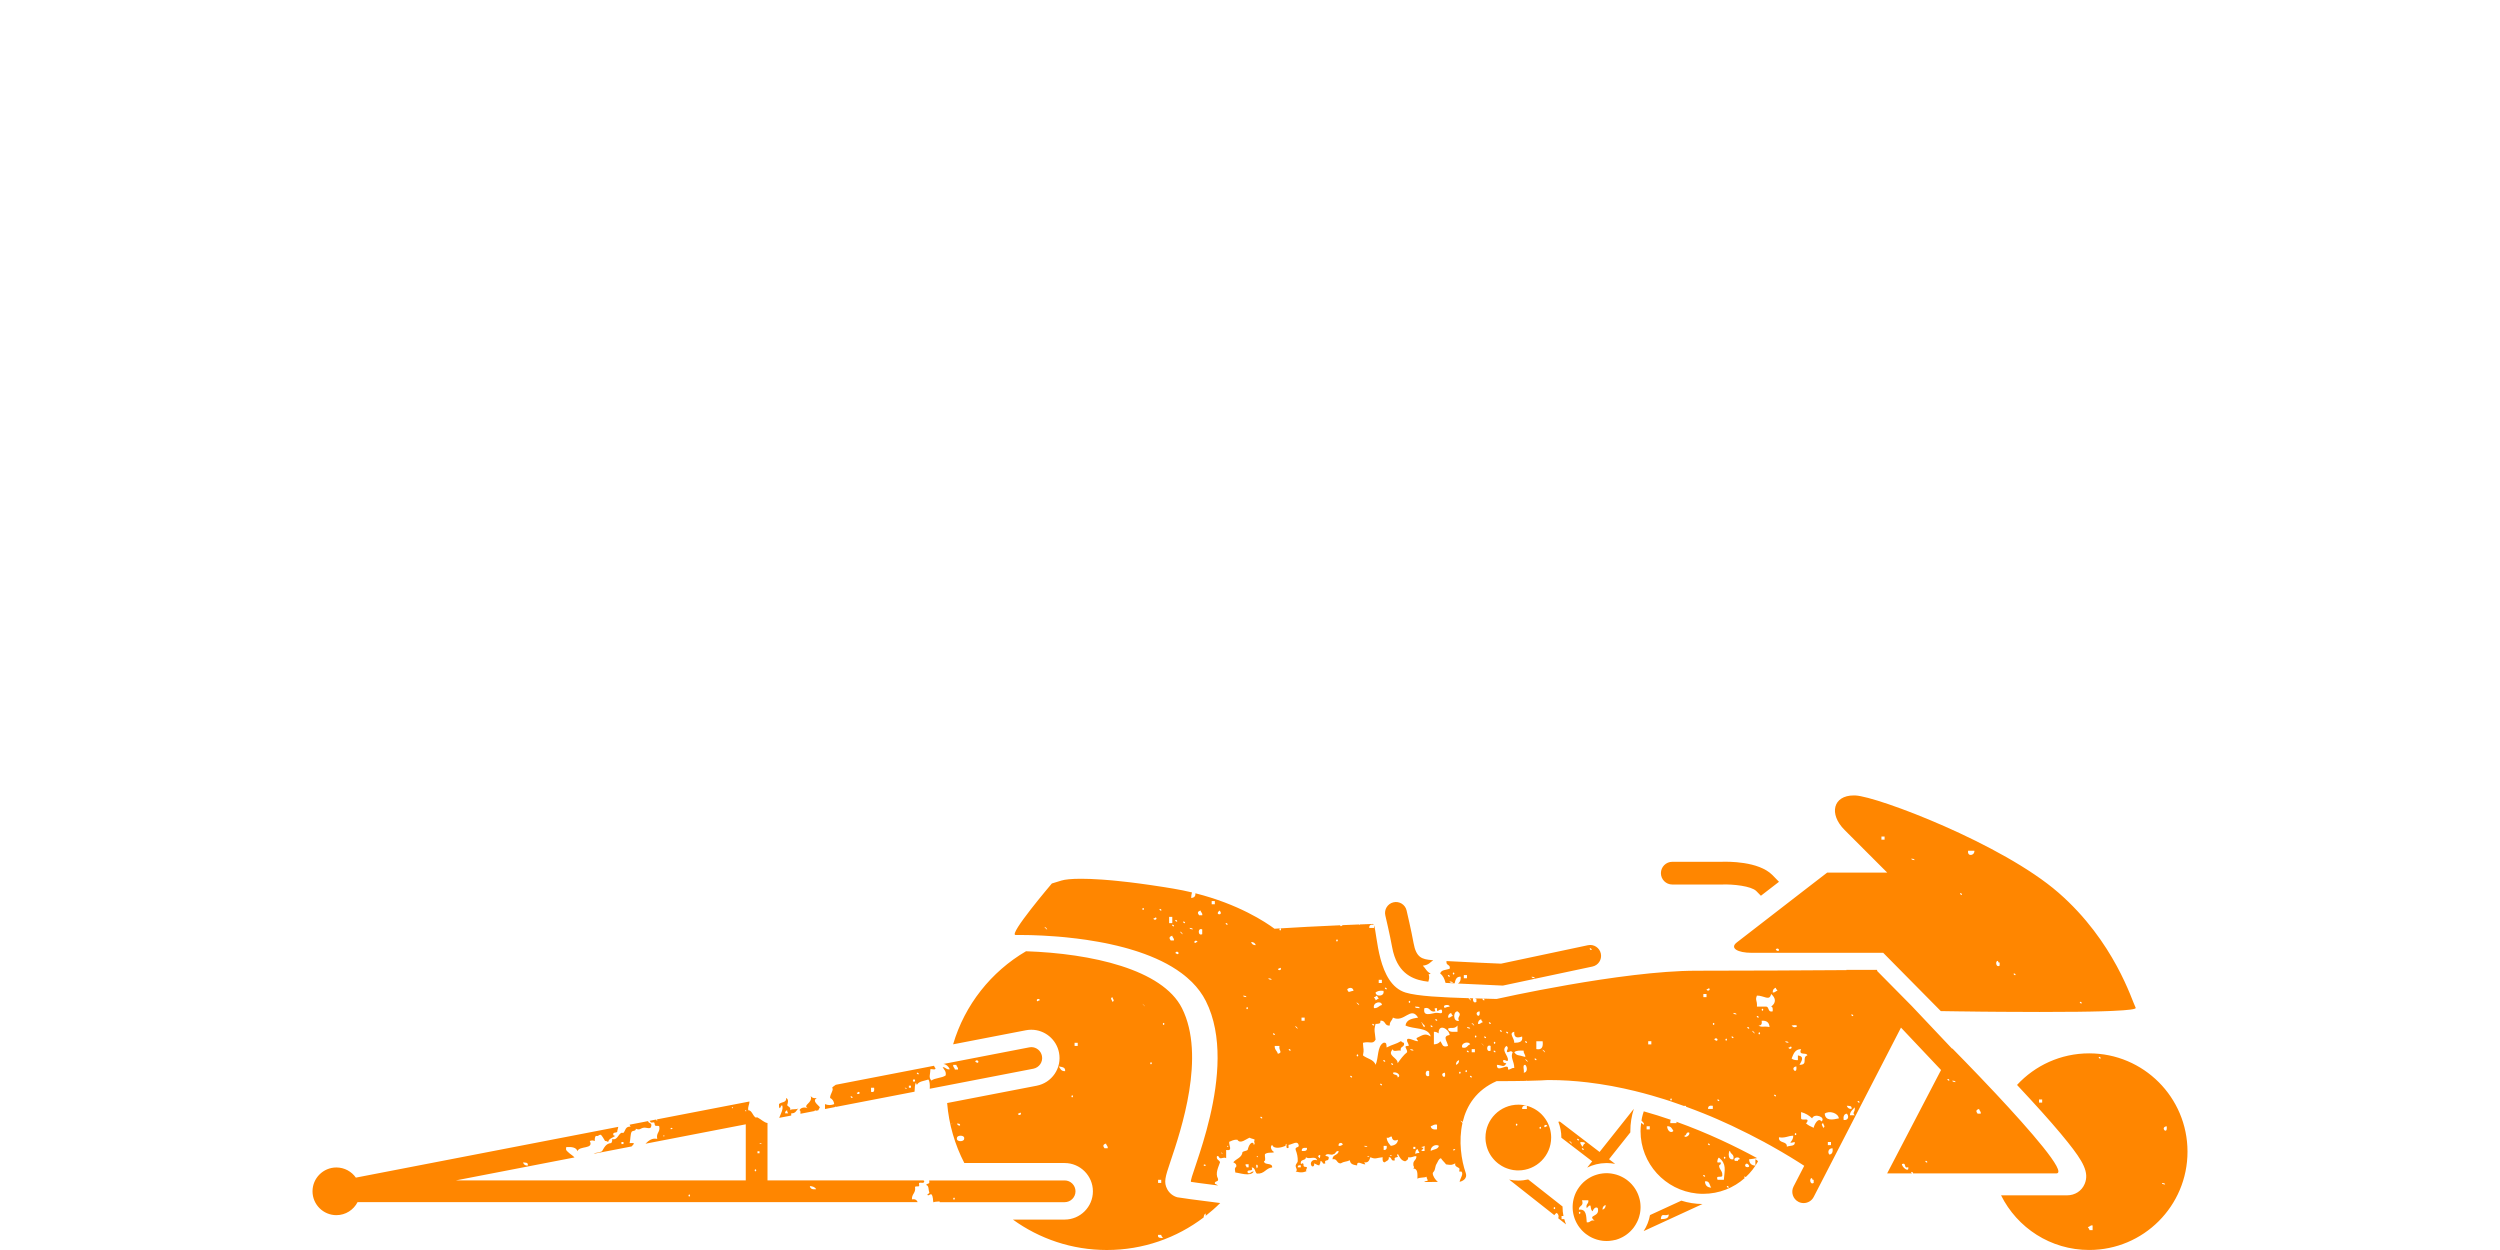 <svg width="160px" height="80px" viewBox="0 0 160 80" xmlns="http://www.w3.org/2000/svg">
    <svg width="160px" height="80px" viewBox="0 0 160 80" xmlns="http://www.w3.org/2000/svg">
    <path fill="#FF8600" d="M105.6,77.765c-0.065,0.373-0.207,0.72-0.407,1.026l3.767-1.734c-0.472-0.004-0.927-0.08-1.354-0.215 L105.6,77.765 M106.797,77.723c0.015,0.283-0.248,0.291-0.505,0.302C106.336,77.576,106.505,77.875,106.797,77.723 M97.171,75.557 c-0.201,0-0.397-0.021-0.585-0.064l2.89,2.277c0.038-0.064,0.089-0.115,0.16-0.148c0.133,0.125,0.132,0.243,0.089,0.344l0.503,0.396 c-0.046-0.108-0.083-0.222-0.115-0.337h-0.174v-0.201h0.122c-0.037-0.183-0.057-0.372-0.057-0.565c0-0.014,0-0.027,0.001-0.041 l-2.202-1.734C97.601,75.531,97.388,75.557,97.171,75.557 M99.534,77.319c0.001,0.056-0.082,0.114-0.101,0 C99.434,77.264,99.516,77.205,99.534,77.319 M99.927,72.814l1.973,1.51l-0.32,0.402c0.181-0.091,0.374-0.161,0.574-0.209 c0.201-0.051,0.412-0.078,0.629-0.08c0.014-0.002,0.028-0.002,0.043-0.002c0.186,0,0.367,0.019,0.544,0.054l-0.392-0.3l1.365-1.719 c-0.001-0.024-0.001-0.051-0.001-0.076c0-0.498,0.078-0.979,0.224-1.429l-2.193,2.761l-2.548-1.949 c-0.018,0.003-0.052,0.01-0.091,0.018c0.123,0.313,0.193,0.65,0.193,1.006V72.814z M101.35,73.592 c-0.027,0.027-0.152-0.049-0.101-0.102C101.276,73.463,101.402,73.539,101.35,73.592 M101.249,73.39 c-0.006-0.129-0.129-0.14-0.102-0.302c0.119,0.016,0.287-0.018,0.304,0.1C101.317,73.189,101.358,73.364,101.249,73.39 M101.047,72.986c-0.027,0.027-0.152-0.049-0.101-0.101C100.975,72.857,101.1,72.934,101.047,72.986 M100.543,73.088 C100.787,73.426,100.205,72.844,100.543,73.088 M95.531,74.117c0.017,0.021,0.033,0.043,0.052,0.063 c0.002,0.002,0.003,0.004,0.006,0.006c0.016,0.02,0.033,0.038,0.051,0.057c0.014,0.016,0.029,0.03,0.044,0.046 c0.02,0.02,0.04,0.039,0.06,0.058c0.033,0.03,0.066,0.061,0.102,0.088c0.021,0.018,0.043,0.035,0.066,0.051 c0.055,0.041,0.111,0.08,0.17,0.115c0.026,0.016,0.051,0.031,0.078,0.045c0.001,0.001,0.003,0.001,0.005,0.002 c0.036,0.021,0.073,0.039,0.111,0.059c0.025,0.012,0.052,0.021,0.077,0.033c0.025,0.011,0.052,0.021,0.076,0.03 c0.022,0.009,0.046,0.018,0.068,0.024c0.021,0.008,0.042,0.014,0.063,0.02c0.023,0.008,0.047,0.015,0.07,0.021 c0.02,0.005,0.041,0.011,0.062,0.015c0.03,0.008,0.061,0.015,0.091,0.02c0.029,0.006,0.059,0.01,0.09,0.016 c0.062,0.009,0.125,0.016,0.188,0.018h0.003c0.036,0.002,0.07,0.003,0.106,0.003c1.161,0,2.104-0.94,2.104-2.103 c0-0.037-0.001-0.072-0.003-0.109c-0.001-0.031-0.004-0.064-0.007-0.098c0-0.003-0.001-0.005-0.001-0.008 c-0.003-0.032-0.007-0.063-0.012-0.094c-0.007-0.043-0.015-0.086-0.023-0.129v-0.001c-0.006-0.029-0.013-0.059-0.021-0.087 c-0.001-0.004-0.002-0.008-0.003-0.014c-0.008-0.027-0.016-0.056-0.024-0.084c-0.005-0.016-0.01-0.029-0.015-0.043 c-0.008-0.027-0.017-0.053-0.026-0.078c-0.018-0.047-0.036-0.092-0.058-0.136c-0.007-0.017-0.015-0.032-0.022-0.049 c-0.012-0.022-0.021-0.045-0.034-0.066c-0.003-0.006-0.006-0.011-0.009-0.017c-0.014-0.025-0.028-0.05-0.044-0.074 c-0.014-0.024-0.028-0.049-0.045-0.072c-0.014-0.021-0.027-0.041-0.042-0.061c-0.024-0.037-0.051-0.07-0.078-0.104 c-0.001-0.002-0.002-0.004-0.003-0.005c-0.022-0.028-0.047-0.056-0.072-0.082c-0.023-0.028-0.049-0.054-0.073-0.079 c-0.022-0.021-0.045-0.043-0.067-0.064c-0.017-0.015-0.032-0.029-0.048-0.042c-0.018-0.015-0.035-0.029-0.053-0.044 c-0.008-0.006-0.014-0.012-0.021-0.018c-0.001,0-0.002-0.002-0.004-0.002c-0.024-0.019-0.05-0.039-0.075-0.057 c-0.032-0.022-0.063-0.043-0.096-0.063c-0.023-0.015-0.045-0.027-0.068-0.04c-0.001-0.002-0.003-0.002-0.004-0.004 c-0.017-0.01-0.032-0.02-0.049-0.027c-0.06-0.033-0.121-0.063-0.184-0.089c-0.001,0-0.003-0.001-0.004-0.001 c-0.036-0.016-0.071-0.029-0.108-0.043c-0.021-0.007-0.044-0.015-0.065-0.021c-0.007-0.002-0.014-0.004-0.021-0.006 c-0.024-0.008-0.048-0.016-0.072-0.021v0.202h-0.303c-0.013-0.181,0.101-0.236,0.303-0.202c-0.021-0.006-0.043-0.012-0.066-0.016 c-0.003-0.002-0.007-0.002-0.01-0.004c-0.037-0.008-0.071-0.015-0.108-0.021c-0.034-0.006-0.067-0.011-0.103-0.016 c-0.009,0-0.019-0.002-0.027-0.003c-0.018-0.002-0.036-0.005-0.054-0.005c-0.023-0.002-0.047-0.004-0.071-0.005 c-0.036-0.002-0.071-0.003-0.108-0.003c-1.162,0-2.103,0.941-2.103,2.104c0,0.037,0.001,0.072,0.003,0.109 c0.001,0.023,0.002,0.047,0.006,0.071v0.01c0,0.008,0.001,0.017,0.002,0.025c0,0.006,0.001,0.014,0.002,0.021 c0.002,0.008,0.002,0.016,0.003,0.025c0.002,0.004,0.002,0.01,0.003,0.014c0.002,0.021,0.006,0.04,0.009,0.061 c0.01,0.066,0.023,0.13,0.04,0.193c0.006,0.021,0.012,0.044,0.019,0.066c0.007,0.025,0.015,0.052,0.023,0.078 c0.009,0.024,0.018,0.049,0.026,0.072c0.01,0.026,0.021,0.053,0.031,0.078c0.008,0.02,0.017,0.039,0.026,0.057 c0.01,0.023,0.02,0.045,0.031,0.066c0.013,0.025,0.026,0.051,0.04,0.076c0.01,0.02,0.021,0.037,0.033,0.056 c0.002,0.003,0.004,0.008,0.007,0.011c0.011,0.019,0.021,0.036,0.033,0.054c0.001,0.002,0.003,0.004,0.004,0.007 c0.013,0.02,0.025,0.039,0.04,0.059c0.001,0.001,0.002,0.003,0.003,0.004c0.005,0.007,0.01,0.014,0.016,0.021l0.002,0.002 c0.014,0.022,0.03,0.043,0.048,0.063C95.521,74.106,95.526,74.111,95.531,74.117 M99.03,72.08c-0.113-0.011-0.157,0.146-0.201,0 C98.829,71.979,99.005,71.953,99.03,72.08 M98.626,72.181c0.001,0.056-0.081,0.114-0.1,0C98.525,72.125,98.607,72.066,98.626,72.181 M97.114,71.979c0,0.057-0.082,0.115-0.102,0C97.013,71.923,97.096,71.865,97.114,71.979 M103.385,79.354 c0.016-0.003,0.03-0.008,0.045-0.012c0.021-0.007,0.043-0.014,0.063-0.02c0.011-0.004,0.021-0.006,0.03-0.011 c0.03-0.01,0.061-0.021,0.09-0.032c0.035-0.014,0.07-0.029,0.104-0.045c0.029-0.014,0.061-0.027,0.09-0.043 c0.024-0.012,0.049-0.025,0.072-0.038c0.001-0.001,0.002-0.001,0.004-0.002s0.004-0.003,0.007-0.005 c0.033-0.017,0.064-0.036,0.096-0.057h0.002c0,0,0.001,0,0.001-0.002c0.024-0.015,0.05-0.032,0.074-0.049 c0.027-0.02,0.055-0.039,0.081-0.06c0.026-0.02,0.052-0.04,0.077-0.062s0.05-0.043,0.074-0.066c0.004-0.002,0.008-0.007,0.012-0.01 c0.015-0.012,0.027-0.025,0.04-0.039c0.007-0.006,0.014-0.014,0.02-0.02c0.035-0.037,0.068-0.072,0.102-0.11 c0.017-0.02,0.032-0.038,0.048-0.058c0.017-0.019,0.031-0.038,0.047-0.059c0.038-0.053,0.075-0.106,0.109-0.164 c0.036-0.057,0.067-0.113,0.096-0.174c0.016-0.03,0.03-0.061,0.043-0.091h0.001c0.011-0.022,0.021-0.047,0.028-0.071 c0.003-0.005,0.006-0.01,0.008-0.016c0.002-0.007,0.004-0.015,0.008-0.021c0.01-0.026,0.02-0.054,0.029-0.082 c0-0.002,0.001-0.006,0.002-0.008c0.001-0.004,0.002-0.006,0.002-0.009c0.005-0.013,0.009-0.026,0.013-0.039 c0.005-0.013,0.008-0.027,0.011-0.042c0.014-0.043,0.024-0.086,0.034-0.131c0.004-0.016,0.007-0.031,0.01-0.048 c0.001-0.005,0.001-0.01,0.002-0.015c0.004-0.02,0.007-0.039,0.01-0.059c0.005-0.027,0.008-0.057,0.012-0.086 c0.002-0.018,0.004-0.037,0.005-0.057c0.003-0.024,0.004-0.05,0.005-0.074c0.003-0.037,0.004-0.074,0.004-0.113 c0-0.037-0.001-0.074-0.004-0.111c-0.001-0.031-0.003-0.063-0.006-0.094c-0.004-0.03-0.007-0.061-0.011-0.092 c-0.002-0.02-0.006-0.041-0.009-0.062c-0.002-0.01-0.003-0.019-0.006-0.029c-0.004-0.024-0.008-0.046-0.013-0.069 c-0.005-0.016-0.008-0.03-0.011-0.046c-0.006-0.021-0.011-0.044-0.018-0.066c-0.001-0.005-0.002-0.007-0.003-0.012 c-0.006-0.021-0.013-0.042-0.019-0.063c-0.008-0.025-0.017-0.05-0.025-0.074l-0.007-0.02c-0.011-0.029-0.021-0.059-0.033-0.088 c-0.004-0.008-0.008-0.018-0.011-0.025c-0.013-0.027-0.024-0.055-0.037-0.081c-0.003-0.008-0.007-0.015-0.01-0.021 c-0.012-0.023-0.024-0.048-0.037-0.072c-0.015-0.027-0.029-0.054-0.046-0.081c-0.003-0.007-0.007-0.013-0.011-0.019 c-0.021-0.033-0.041-0.065-0.063-0.098c-0.023-0.033-0.049-0.068-0.074-0.102c-0.001-0.002-0.004-0.006-0.006-0.008 c-0.003-0.003-0.007-0.008-0.01-0.012h-0.001c-0.027-0.035-0.054-0.068-0.084-0.102c-0.02-0.021-0.039-0.043-0.06-0.063 c-0.012-0.014-0.024-0.025-0.037-0.037c-0.013-0.013-0.028-0.027-0.042-0.04c-0.015-0.014-0.029-0.027-0.044-0.041 c-0.012-0.01-0.024-0.02-0.036-0.029c-0.029-0.025-0.06-0.049-0.09-0.074c-0.019-0.014-0.037-0.027-0.057-0.041 c-0.019-0.014-0.038-0.027-0.058-0.039s-0.039-0.025-0.059-0.037s-0.039-0.022-0.059-0.035c-0.002,0-0.003,0-0.004-0.002 c-0.001,0-0.003,0-0.004-0.002c-0.019-0.011-0.038-0.021-0.058-0.031c-0.002-0.001-0.003-0.002-0.006-0.004 c-0.005-0.002-0.011-0.004-0.017-0.008c-0.016-0.009-0.032-0.017-0.05-0.025c-0.031-0.016-0.063-0.029-0.095-0.043 c-0.025-0.012-0.052-0.021-0.078-0.031c-0.021-0.008-0.042-0.016-0.064-0.022c-0.003-0.001-0.005-0.003-0.008-0.003 c-0.026-0.01-0.054-0.019-0.082-0.027c-0.009-0.002-0.018-0.004-0.027-0.007c-0.004-0.001-0.01-0.002-0.015-0.003 c-0.026-0.009-0.055-0.016-0.083-0.021c-0.001,0-0.003-0.002-0.005-0.002c-0.004-0.001-0.008-0.002-0.012-0.003 c-0.003-0.001-0.006-0.001-0.008-0.001c-0.032-0.008-0.065-0.014-0.098-0.019l-0.036-0.007c-0.039-0.006-0.08-0.011-0.119-0.015 h-0.003h-0.005c-0.038-0.004-0.076-0.006-0.114-0.009h-0.01c-0.026-0.002-0.053-0.002-0.078-0.002c-0.038,0-0.075,0.002-0.112,0.004 c-0.022,0.001-0.046,0.002-0.067,0.004c-0.003,0-0.008,0-0.011,0.002c-0.02,0.001-0.037,0.002-0.056,0.005 c-0.053,0.005-0.106,0.013-0.158,0.024c-0.026,0.004-0.053,0.01-0.079,0.016c-0.025,0.006-0.052,0.012-0.077,0.02 c-0.025,0.007-0.051,0.014-0.076,0.022c-0.027,0.007-0.053,0.017-0.079,0.026c-0.026,0.008-0.052,0.018-0.077,0.027h-0.001 c-0.006,0.002-0.011,0.005-0.017,0.008c-0.019,0.007-0.036,0.014-0.053,0.021c-0.024,0.01-0.048,0.021-0.07,0.031 c-0.005,0.003-0.01,0.005-0.015,0.008c-0.021,0.01-0.043,0.021-0.063,0.032s-0.04,0.021-0.061,0.034 c-0.004,0-0.007,0.002-0.01,0.006c-0.029,0.016-0.057,0.033-0.085,0.051c-0.021,0.012-0.041,0.025-0.06,0.039 c-0.045,0.031-0.09,0.063-0.132,0.098c-0.022,0.018-0.043,0.035-0.063,0.053c-0.019,0.016-0.036,0.031-0.055,0.048l-0.003,0.003 l-0.002,0.002c-0.002,0.003-0.004,0.004-0.006,0.005l-0.027,0.027c-0.01,0.009-0.018,0.018-0.025,0.026 c-0.02,0.02-0.038,0.039-0.057,0.059s-0.036,0.041-0.054,0.061c-0.019,0.021-0.035,0.041-0.052,0.064 c-0.019,0.021-0.036,0.046-0.054,0.07c-0.034,0.047-0.067,0.096-0.099,0.147c-0.033,0.052-0.063,0.107-0.091,0.164 c-0.011,0.021-0.021,0.044-0.031,0.066c-0.002,0.003-0.003,0.007-0.004,0.01c-0.01,0.021-0.019,0.042-0.027,0.063 c-0.008,0.018-0.016,0.037-0.023,0.057c-0.004,0.013-0.009,0.027-0.014,0.041c-0.01,0.025-0.02,0.053-0.027,0.08 c-0.011,0.034-0.021,0.068-0.029,0.103c0,0.001-0.001,0.002-0.001,0.003c-0.008,0.031-0.016,0.063-0.021,0.094 c-0.003,0.01-0.005,0.02-0.006,0.029c-0.005,0.024-0.009,0.047-0.014,0.07c-0.001,0.006-0.001,0.01-0.001,0.016 c-0.005,0.029-0.009,0.056-0.012,0.084c0,0.004-0.001,0.008-0.001,0.012c-0.002,0.009-0.002,0.017-0.003,0.025 c-0.004,0.032-0.006,0.064-0.007,0.098c-0.002,0.037-0.003,0.074-0.003,0.111c0,0.027,0.001,0.053,0.002,0.078v0.002v0.012 c0.001,0.021,0.002,0.041,0.004,0.063c0.001,0.035,0.005,0.07,0.009,0.105c0.001,0.006,0.002,0.014,0.004,0.021 c0.004,0.034,0.008,0.066,0.015,0.099l0.004,0.023c0,0.002,0.001,0.004,0.001,0.006c0,0.003,0.001,0.005,0.001,0.007 c0,0.003,0.001,0.006,0.002,0.008c0.003,0.015,0.007,0.03,0.01,0.046c0.003,0.018,0.008,0.035,0.013,0.053v0.002 c0.004,0.013,0.006,0.024,0.011,0.037l0.01,0.035c0.001,0.007,0.003,0.014,0.005,0.021c0.011,0.037,0.023,0.076,0.037,0.113 c0.008,0.021,0.017,0.045,0.025,0.066c0.003,0.008,0.005,0.014,0.008,0.021c0.006,0.012,0.012,0.025,0.018,0.037 c0,0.004,0.003,0.008,0.004,0.012c0.01,0.024,0.021,0.049,0.033,0.073c0.015,0.032,0.031,0.063,0.048,0.094 c0.017,0.032,0.034,0.062,0.053,0.091c0.011,0.02,0.021,0.037,0.033,0.055c0.006,0.009,0.011,0.018,0.018,0.026 c0.015,0.021,0.028,0.042,0.044,0.062c0.005,0.01,0.011,0.018,0.017,0.025c0.046,0.063,0.095,0.121,0.147,0.178 c0.013,0.013,0.024,0.025,0.038,0.039c0.022,0.025,0.048,0.049,0.072,0.071s0.048,0.045,0.072,0.064 c0.005,0.005,0.008,0.009,0.012,0.013c0.002,0.002,0.006,0.004,0.008,0.006c0.028,0.023,0.057,0.045,0.086,0.067 c0.059,0.045,0.119,0.086,0.183,0.124c0.021,0.013,0.044,0.025,0.065,0.038c0.017,0.01,0.033,0.019,0.051,0.027 c0.013,0.007,0.023,0.013,0.036,0.019c0.023,0.012,0.046,0.023,0.068,0.033c0.021,0.009,0.042,0.019,0.063,0.027 c0.021,0.01,0.045,0.019,0.067,0.027c0.017,0.007,0.033,0.014,0.051,0.019c0.025,0.01,0.052,0.019,0.077,0.026 c0.024,0.008,0.048,0.014,0.072,0.021c0.001,0,0.003,0.001,0.004,0.001c0.025,0.008,0.052,0.014,0.079,0.02 c0.013,0.004,0.025,0.006,0.04,0.01c0.013,0.004,0.026,0.006,0.04,0.008c0.016,0.004,0.029,0.006,0.044,0.008 c0.034,0.006,0.068,0.012,0.103,0.016c0.02,0.002,0.039,0.004,0.058,0.006s0.038,0.003,0.058,0.004 c0.014,0.002,0.025,0.002,0.038,0.002c0.036,0.002,0.073,0.004,0.11,0.004s0.075-0.002,0.112-0.004c0.012,0,0.024,0,0.036-0.002 c0.017-0.001,0.032-0.002,0.048-0.003c0.004,0,0.007-0.001,0.01-0.001h0.001c0.011-0.002,0.018-0.002,0.027-0.004 c0.044-0.004,0.088-0.01,0.13-0.018c0.007,0,0.014-0.002,0.021-0.004l0.039-0.006c0.014-0.002,0.026-0.006,0.039-0.01 C103.321,79.371,103.353,79.362,103.385,79.354 M101.147,77.621c0.002,0.057-0.081,0.115-0.101,0 C101.047,77.566,101.129,77.508,101.147,77.621 M102.258,77.319c0.161,0.611-0.705,0.399-0.202,0.806 c-0.285-0.082-0.261,0.143-0.504,0.102c-0.039-0.397-0.006-0.868-0.505-0.807c-0.017-0.285,0.342-0.197,0.202-0.604h0.403 c0.042,0.243-0.184,0.22-0.101,0.504c0.404-0.458,0.137,0.13,0.403,0.202C101.897,77.506,102.089,77.16,102.258,77.319 M102.561,77.42c-0.006-0.173,0.077-0.258,0.201-0.302C102.768,77.291,102.685,77.377,102.561,77.42 M112.344,74.6 c-0.257-0.013-0.392-0.147-0.403-0.404c0.171-0.025,0.353-0.039,0.51-0.078c-1.37-0.746-3.147-1.604-5.163-2.326 c0.004,0.027,0.008,0.055,0.014,0.087h-0.404c-0.008-0.089,0.005-0.157,0.028-0.214c-0.56-0.192-1.136-0.375-1.725-0.539 c-0.045,0.132-0.084,0.271-0.115,0.408c-0.013,0.063-0.021,0.129-0.03,0.193c0.127,0.1,0.209,0.224,0.128,0.252 c-0.065-0.056-0.111-0.092-0.15-0.113c-0.023,0.174-0.039,0.35-0.039,0.527c0,2.078,1.58,3.787,3.605,3.992 c0.134,0.014,0.268,0.02,0.404,0.02c1.023,0,1.958-0.383,2.664-1.014c-0.033-0.022-0.059-0.059-0.029-0.087 c0.015-0.016,0.061,0.002,0.089,0.028c0.313-0.287,0.576-0.626,0.782-1c-0.035-0.066-0.092-0.11-0.165-0.137V74.6 M105.586,72.281 h-0.202V72.08h0.202V72.281z M106.696,72.08c0.251-0.018,0.314,0.154,0.402,0.302C106.926,72.564,106.702,72.352,106.696,72.08 M108.107,72.482c0.089,0.208-0.332,0.383-0.303,0.201C107.964,72.676,107.884,72.428,108.107,72.482 M109.016,75.203 c0.027-0.027,0.152,0.049,0.101,0.101C109.088,75.332,108.963,75.255,109.016,75.203 M109.317,73.188 c0.028-0.027,0.153,0.049,0.102,0.102C109.391,73.316,109.266,73.24,109.317,73.188 M109.116,75.606 c0.316-0.048,0.284,0.253,0.403,0.403C109.263,75.998,109.129,75.863,109.116,75.606 M110.023,74.095 c0.487,0.4,0.354,0.778,0.303,1.411h-0.402c-0.158-0.357,0.341-0.061,0.302-0.303c0.027-0.251-0.215-0.382-0.202-0.604 c0.003-0.054,0.14-0.051,0.102-0.202c-0.005-0.019-0.185,0.016-0.201,0C109.872,74.352,109.956,74.056,110.023,74.095 M110.326,74.095c-0.001-0.056,0.082-0.114,0.101,0C110.428,74.15,110.346,74.209,110.326,74.095 M110.528,75.908 c0.027-0.027,0.152,0.049,0.101,0.102C110.601,76.037,110.477,75.961,110.528,75.908 M110.729,73.691 c0.043,0.192,0.288,0.183,0.202,0.504C110.473,74.279,110.676,73.475,110.729,73.691 M111.032,74.297 c-0.157-0.248,0.343-0.297,0.303-0.102c-0.062,0.006-0.119,0.016-0.102,0.102H111.032 M111.839,74.699 c-0.312-0.014-0.074-0.426,0.102-0.1C111.975,74.663,111.895,74.702,111.839,74.699 M87.634,59.383 c-0.014-0.176,0.096-0.23,0.288-0.202c-0.017-0.031-0.034-0.049-0.055-0.049c-0.058,0.001-0.365,0.013-0.828,0.031 c-0.002,0.007-0.005,0.013-0.011,0.019c-0.013,0.013-0.046,0.003-0.072-0.016c-0.291,0.012-0.638,0.026-1.018,0.043 c-0.038,0.027-0.077,0.051-0.12,0.073c-0.021-0.014-0.042-0.037-0.063-0.065c-1.301,0.058-2.948,0.138-4.188,0.221 c-0.567-0.422-2.295-1.572-5.06-2.268c0.011,0.154-0.043,0.285-0.272,0.299c0.005-0.13,0.02-0.25,0.051-0.354 c-0.382-0.092-0.78-0.174-1.2-0.244c-0.178-0.029-0.35-0.059-0.521-0.086c-0.083-0.014-0.168-0.025-0.25-0.039 c-0.249-0.039-0.491-0.074-0.725-0.109c-0.233-0.033-0.458-0.066-0.677-0.094c-0.218-0.03-0.428-0.056-0.631-0.08 c-0.271-0.031-0.527-0.059-0.771-0.084c-0.121-0.013-0.24-0.025-0.356-0.035s-0.229-0.02-0.338-0.028 c-0.108-0.009-0.214-0.018-0.316-0.024c-0.515-0.035-0.951-0.051-1.314-0.051c-0.625,0-1.033,0.046-1.249,0.112l-0.619,0.19 c0,0-2.802,3.292-2.325,3.295h0.228c0.148,0,0.359,0.002,0.624,0.008c0.077,0.001,0.16,0.003,0.246,0.006 c0.389,0.012,0.863,0.033,1.393,0.074c0.089,0.004,0.182,0.012,0.273,0.02c0.019,0.002,0.039,0.004,0.06,0.006 c0.077,0.006,0.155,0.014,0.233,0.02c0.066,0.008,0.133,0.013,0.199,0.02h0.002c0.218,0.021,0.443,0.047,0.673,0.076 c0.198,0.023,0.401,0.051,0.607,0.082c0.248,0.037,0.502,0.078,0.758,0.125c0.15,0.027,0.301,0.055,0.45,0.084 c0.087,0.018,0.174,0.037,0.261,0.055c0.152,0.033,0.304,0.066,0.455,0.104l0.021,0.004c0.153,0.038,0.305,0.076,0.457,0.116 c0.097,0.026,0.192,0.052,0.286,0.079c0.12,0.033,0.238,0.069,0.358,0.108c0.06,0.017,0.117,0.036,0.175,0.055 c0.046,0.016,0.093,0.029,0.139,0.046c1,0.336,1.942,0.775,2.722,1.354c0.06,0.045,0.119,0.09,0.178,0.137 c0.061,0.047,0.119,0.096,0.175,0.145c0.111,0.094,0.219,0.193,0.319,0.293c0.361,0.361,0.663,0.764,0.89,1.214 c2.218,4.415-1.217,11.499-0.946,11.571c0.049,0.014,0.697,0.1,1.726,0.231c-0.07-0.032-0.118-0.089-0.203-0.107 c-0.048-0.224,0.267-0.083,0.197-0.328c-0.195-0.352,0.043-0.769,0.131-1.05c-0.037-0.16-0.254-0.139-0.196-0.393 c0.133-0.035,0.124,0.107,0.196,0.131c0.11,0.035,0.257-0.088,0.393,0v-0.525c0.451,0.08,0.163-0.283,0.196-0.524 c0.16-0.058,0.284-0.152,0.524-0.131c0.191,0.304,0.563-0.059,0.785-0.132c0.086,0.067,0.241,0.064,0.327,0.132 c-0.112,0.167,0.075,0.229-0.065,0.328c-0.008-0.081-0.02-0.155-0.131-0.132c-0.158,0.082-0.212,0.27-0.262,0.459 c-0.086,0.067-0.241,0.064-0.327,0.132c-0.042,0.373-0.407,0.422-0.59,0.655c0.097,0.057,0.208,0.099,0.196,0.263 c-0.137,0.16-0.094,0.14-0.065,0.394c0.217,0.004,0.974,0.294,1.179-0.065c-0.199-0.019-0.254,0.21-0.393,0.065 c-0.071-0.269,0.401,0.009,0.262-0.328c0.233,0.007,0.192,0.289,0.327,0.395c0.499,0.039,0.565-0.354,0.982-0.395 c0.024-0.33-0.497-0.115-0.524-0.393c0.146-0.029,0.027-0.324,0.065-0.46c0.188-0.147,0.479-0.047,0.59-0.131 c-0.121-0.037-0.327-0.321-0.131-0.459c0.11,0.3,0.609,0.169,0.851,0.065c0.015-0.051,0.002-0.129,0.065-0.131 c0.016,0.115-0.065,0.328,0.131,0.262v-0.196c0.212-0.005,0.612-0.345,0.655,0.065c-0.026,0.126-0.254,0.052-0.196,0.262 c0.09,0.232,0.139,0.465,0.131,0.723c-0.003,0.08-0.117,0.162-0.131,0.262c-0.023,0.166,0.162,0.293,0,0.394 c0.34,0.089,0.513,0.068,0.785-0.065c-0.256,0.108-0.039-0.146-0.065-0.197c-0.026-0.049-0.163-0.025-0.196-0.065 c-0.061-0.075,0.017-0.14-0.065-0.196c-0.049-0.035-0.159,0.139-0.131-0.066c0.012-0.206,0.33-0.105,0.327-0.328 c0.216,0.176,0.6-0.133,0.72,0.197c-0.324-0.125-0.528,0.209-0.327,0.394c0.117,0.009,0.153-0.065,0.131-0.196 c0.214,0.083,0.139,0.094,0.328,0.131c0.02-0.089,0.093-0.125,0.065-0.262c0.201-0.05,0.079,0.226,0.327,0.131 c-0.104-0.257,0.17-0.136,0.196-0.263c0.104-0.257-0.17-0.136-0.196-0.262c0.188-0.155,0.347,0.042,0.523-0.066 c0.154-0.021,0.122-0.228,0.327-0.196c-0.022,0.283-0.402,0.208-0.393,0.524c0.321-0.06,0.249,0.274,0.523,0.263 c0.245-0.139,0.301-0.08,0.59-0.197c0.016,0.246,0.229,0.295,0.458,0.328c-0.009-0.348,0.315-0.062,0.523-0.065 c0-0.065-0.053-0.078-0.065-0.132c0.283,0.043,0.328-0.152,0.393-0.328c0.339,0.148,0.372,0.043,0.786,0 c-0.01,0.164-0.013,0.318,0.131,0.328c0.098-0.099,0.293-0.1,0.262-0.328c0.222-0.024,0.103,0.291,0.393,0.197 c-0.103-0.256,0.171-0.136,0.197-0.262c-0.066-0.002-0.083-0.115,0-0.132c0.105,0.2,0.201,0.411,0.458,0.46 c0.096-0.058,0.207-0.1,0.196-0.264c0.246,0.051,0.313-0.08,0.523-0.064c0.017,0.256-0.219,0.262-0.196,0.524 c-0.006,0.179,0.109,0.132,0,0.263c0.297,0.009,0.264,0.348,0.262,0.655c0.137-0.104,0.435-0.046,0.59-0.131 c-0.015,0.124,0.073,0.145,0.065,0.263c-0.093,0.006-0.17,0.027-0.222,0.076c0.32-0.001,0.614-0.001,0.876-0.002 c-0.171-0.144-0.314-0.368-0.327-0.533c-0.009-0.101,0.096-0.112,0.131-0.264c0.061-0.264,0.05-0.253,0.131-0.393 c0.084-0.146,0.119-0.291,0.262-0.328c0.091,0.148,0.227,0.254,0.327,0.394c0.325,0.046,0.35,0.053,0.59-0.065 c-0.06,0.221,0.191,0.232,0.262,0.328c0.03,0.042-0.024,0.148,0,0.196c0.009,0.019,0.114-0.017,0.131,0 c0.158,0.159-0.086,0.431-0.115,0.659c0.114-0.027,0.533-0.162,0.387-0.581c-0.276-0.796-0.467-2.027-0.204-3.194 c-0.082-0.068-0.221-0.229-0.013-0.08c0.01,0.014,0.017,0.023,0.023,0.033c0.25-1.059,0.881-2.059,2.172-2.623 c0.782,0,1.396-0.008,1.873-0.018c0.019-0.012,0.04-0.018,0.067-0.013c0,0.004,0,0.007,0.001,0.011 c0.756-0.016,1.155-0.039,1.325-0.051h0.104c0.829,0,1.653,0.053,2.463,0.15c0.252,0.028,0.503,0.063,0.752,0.102 c0.527,0.078,1.047,0.176,1.561,0.287c0.232,0.051,0.461,0.104,0.69,0.159c0.371,0.089,0.734,0.188,1.095,0.29 c0.279,0.078,0.556,0.162,0.829,0.249c0.12,0.039,0.24,0.075,0.36,0.117c0.29,0.096,0.572,0.196,0.854,0.298h0.151v0.054 c0.391,0.143,0.773,0.289,1.143,0.438c0.297,0.117,0.584,0.24,0.866,0.363c0.31,0.135,0.611,0.271,0.904,0.408 c0.782,0.369,1.5,0.734,2.132,1.075v0.003c0.125,0.066,0.248,0.134,0.368,0.201c0.964,0.538,1.701,1,2.152,1.295l-0.684,1.326 c-0.183,0.356-0.043,0.795,0.313,0.979c0.105,0.055,0.22,0.08,0.331,0.08c0.264,0,0.518-0.143,0.646-0.393l5.586-10.837 c0.886,0.937,1.757,1.858,2.564,2.714l-3.45,6.617h1.588c-0.036-0.021-0.069-0.061-0.038-0.092c0.026-0.026,0.138,0.04,0.106,0.092 h4.529h4.638c0.752,0-1.731-2.818-3.874-5.109c-1.471-1.568-2.778-2.889-2.778-2.889l-0.011,0.02 c-0.819-0.868-1.694-1.794-2.578-2.729l-0.002-0.002l-2.212-2.238l-0.017-0.078c0,0-0.022,0-0.06,0h-0.001h-1.903 c0.004,0.004,0.008,0.01,0.013,0.014c-2.366,0.016-6.432,0.039-9.611,0.039c-4.778,0-12.788,1.808-12.788,1.808l0,0 c-0.446-0.014-0.909-0.025-1.371-0.038c0.013,0.023,0.036,0.037,0.083,0.027v0.201c-0.178,0.112-0.251-0.111-0.207-0.232 c-0.084-0.002-0.168-0.004-0.251-0.007c0.015,0.009,0.033,0.021,0.056,0.038c0.166,0.231-0.055,0.031-0.101-0.039 c-1.666-0.051-3.263-0.126-4.028-0.359c-1.804-0.551-1.802-3.766-2.024-4.309v0.172H87.634 M126.564,71.273 c-0.113-0.145-0.109-0.246,0.101-0.302c0.006,0.128,0.13,0.14,0.101,0.302H126.564 M125.152,69.258 c-0.078-0.021-0.199-0.002-0.201-0.101C125.029,69.18,125.149,69.16,125.152,69.258 M122.126,74.699 c0.07,0.39-0.424-0.01-0.402-0.201C122.05,74.373,121.8,74.824,122.126,74.699 M123.235,74.297c0.029-0.028,0.153,0.048,0.102,0.101 C123.309,74.426,123.184,74.35,123.235,74.297 M124.749,69.157c-0.028,0.028-0.153-0.048-0.102-0.101 C124.676,69.029,124.801,69.105,124.749,69.157 M114.26,66.639c0.078,0.021,0.198,0.002,0.201,0.101 C114.384,66.717,114.263,66.736,114.26,66.639 M114.461,67.041c0.113,0.011,0.157-0.146,0.202,0 C114.662,67.143,114.486,67.168,114.461,67.041 M114.663,65.631C115.309,65.514,114.885,65.938,114.663,65.631 M118.496,64.926 c0.027-0.028,0.152,0.049,0.101,0.1C118.568,65.054,118.443,64.978,118.496,64.926 M119,70.568 c-0.028,0.027-0.153-0.049-0.101-0.102C118.927,70.439,119.053,70.516,119,70.568 M118.395,71.375 c0.012-0.258,0.186-0.354,0.303-0.504c0.06,0.32-0.189,0.311,0,0.504H118.395z M118.496,70.972 c-0.174,0.005-0.259-0.078-0.303-0.202C118.352,70.779,118.543,70.756,118.496,70.972 M117.991,71.677 c-0.028-0.229,0.024-0.379,0.202-0.403C118.352,71.424,118.306,71.725,117.991,71.677 M117.083,73.893 c-0.127-0.117-0.08-0.418,0.202-0.402C117.313,73.721,117.261,73.869,117.083,73.893 M116.982,73.088h0.202v0.201h-0.202V73.088z M117.688,71.576c-0.388,0.086-0.862,0.184-0.907-0.303C117.072,71.056,117.645,71.231,117.688,71.576 M116.68,72.181 c-0.014-0.119-0.179-0.229,0-0.303C116.694,71.997,116.859,72.107,116.68,72.181 M116.075,75.707 c-0.248,0.156-0.297-0.342-0.101-0.303c0.005,0.063,0.015,0.12,0.101,0.102V75.707 M115.269,71.173 c0.291,0.077,0.521,0.219,0.706,0.403c0.131-0.356,0.901-0.082,0.604,0.201c-0.206-0.297-0.468,0.196-0.504,0.403 c-0.24-0.116-0.34-0.142-0.505-0.303c0.03,0.029,0.154-0.124,0.102-0.201c-0.054-0.077-0.406,0.041-0.403-0.101V71.173z M115.167,68.15c0.121-0.227,0.354-0.531-0.101-0.605v0.303c-0.176,0.008-0.313-0.023-0.403-0.102 c0.116-0.286,0.208-0.598,0.605-0.604c-0.188,0.455,0.361,0.175,0.403,0.402C115.282,67.674,115.762,68.148,115.167,68.15 M114.966,68.25C115.047,68.86,114.503,68.318,114.966,68.25 M114.966,72.584c0,0.056-0.082,0.113-0.101,0 C114.864,72.528,114.946,72.469,114.966,72.584 M114.36,73.39c0.023-0.394-0.556-0.185-0.505-0.604 c0.406,0.069,0.576-0.097,0.908-0.102c0.037,0.385-0.474,0.541,0.102,0.404C114.901,73.394,114.536,73.297,114.36,73.39 M113.654,63.213c-0.001,0.101,0.082,0.119,0.102,0.201c-0.13,0.005-0.141,0.129-0.303,0.101 C113.447,63.342,113.53,63.256,113.654,63.213 M113.654,70.165c-0.027,0.027-0.153-0.049-0.101-0.101 C113.581,70.037,113.707,70.113,113.654,70.165 M112.646,66.135c0,0.055-0.082,0.114-0.102,0 C112.545,66.078,112.627,66.02,112.646,66.135 M113.251,65.73c-0.397-0.076-0.523,0.045-0.706-0.1 c0.181,0.014,0.236-0.101,0.202-0.303C113.075,65.303,113.231,65.447,113.251,65.73 M112.848,64.623c0,0.056-0.082,0.115-0.101,0 C112.746,64.566,112.828,64.509,112.848,64.623 M112.545,65.127c-0.028,0.027-0.153-0.049-0.101-0.102 C112.472,64.998,112.598,65.074,112.545,65.127 M112.444,64.422c0.027-0.418-0.133-0.393,0-0.705 c0.447-0.008,0.811,0.381,0.907-0.102c0.29,0.242,0.353,0.554,0,0.807c0.118,0.017,0.109,0.158,0.102,0.303 c-0.324,0.088-0.209-0.262-0.404-0.303H112.444 M112.243,66.033C112.486,66.371,111.904,65.79,112.243,66.033 M111.94,65.832 c-0.028,0.028-0.153-0.049-0.102-0.102C111.867,65.703,111.992,65.779,111.94,65.832 M111.133,64.926 c-0.077-0.023-0.198-0.003-0.201-0.101C111.01,64.848,111.131,64.827,111.133,64.926 M110.932,66.437 c-0.027,0.028-0.153-0.048-0.102-0.101C110.858,66.309,110.984,66.385,110.932,66.437 M110.528,66.537c0,0.057-0.082,0.115-0.102,0 C110.427,66.482,110.509,66.424,110.528,66.537 M110.023,70.467c-0.027,0.028-0.153-0.048-0.101-0.101 C109.951,70.338,110.076,70.415,110.023,70.467 M109.923,66.537c-0.021,0.122-0.112,0.063-0.202,0 C109.723,66.436,109.897,66.41,109.923,66.537 M109.721,65.53c0.001,0.056-0.081,0.114-0.101,0 C109.62,65.475,109.701,65.416,109.721,65.53 M109.317,70.972c-0.013-0.181,0.101-0.236,0.303-0.202v0.202H109.317z M109.419,63.313 c-0.002,0.102-0.178,0.126-0.202,0C109.33,63.324,109.374,63.167,109.419,63.313 M109.015,63.615h0.202v0.201h-0.202V63.615z M106.998,70.366c0,0.057-0.082,0.114-0.102,0C106.896,70.311,106.979,70.252,106.998,70.366 M105.485,66.638h0.201v0.202h-0.201 V66.638z M96.005,65.934c0.027-0.028,0.152,0.049,0.101,0.1C96.078,66.062,95.952,65.985,96.005,65.934 M96.407,66.033 c0.028-0.027,0.154,0.049,0.102,0.102C96.48,66.162,96.355,66.086,96.407,66.033 M97.416,66.336 c0.064,0.366-0.208,0.396-0.504,0.403c0.018-0.301-0.388-0.616,0-0.706C96.876,66.469,97.163,66.423,97.416,66.336 M97.618,66.639 c0.028-0.028,0.153,0.049,0.102,0.101C97.691,66.768,97.566,66.689,97.618,66.639 M98.828,67.243 C99.072,67.58,98.49,66.999,98.828,67.243 M98.728,66.639c0.042,0.344-0.03,0.574-0.403,0.504v-0.504H98.728 M98.324,67.848 c-0.027,0.027-0.152-0.049-0.101-0.102C98.251,67.719,98.376,67.795,98.324,67.848 M97.72,67.848 C97.964,68.186,97.381,67.604,97.72,67.848 M97.518,68.653c0.055-0.146-0.118-0.521,0.101-0.503 C97.756,68.278,97.773,68.644,97.518,68.653 M97.618,67.646c-0.464-0.152-0.522-0.051-0.706-0.303 c0.119-0.116,0.356-0.114,0.605-0.101C97.494,67.434,97.631,67.465,97.618,67.646 M96.509,68.452 c0.099-0.526-0.743,0.286-0.706-0.302c0.335,0.015,0.438,0.207,0.604-0.102c-0.122-0.012-0.238-0.029-0.201-0.201 c0.174-0.04,0.259,0.149,0.303,0c0.027-0.303-0.455-0.611-0.102-0.906c0.248,0.133-0.11,0.374,0.102,0.402 c0.144-0.039,0.17-0.121,0.303,0c-0.167,0.335,0.099,0.57,0.101,1.008C96.722,68.329,96.689,68.465,96.509,68.452 M79.912,74.711 h-0.131c-0.004-0.084-0.084-0.09-0.065-0.196h0.196V74.711z M77.031,74.58c0.001-0.066,0.115-0.082,0.131,0 C77.148,74.659,77.09,74.621,77.031,74.58 M66.958,59.383C67.201,59.721,66.619,59.14,66.958,59.383 M73.11,58.174 c-0.001-0.056,0.081-0.113,0.101,0C73.211,58.23,73.129,58.288,73.11,58.174 M73.815,58.779c0.113,0.01,0.157-0.147,0.202,0 C74.017,58.881,73.841,58.906,73.815,58.779 M74.22,58.174c0.027-0.027,0.152,0.049,0.1,0.102 C74.292,58.303,74.167,58.227,74.22,58.174 M74.925,60.189c-0.112-0.145-0.108-0.246,0.102-0.303 c0.005,0.129,0.129,0.14,0.101,0.303H74.925 M75.026,59.08h-0.202v-0.402h0.202V59.08z M75.026,59.182 c0.027-0.027,0.153,0.049,0.101,0.101C75.1,59.311,74.974,59.233,75.026,59.182 M75.228,58.879c0.028-0.027,0.153,0.049,0.102,0.102 C75.301,59.008,75.176,58.932,75.228,58.879 M75.228,60.996c0.001-0.102,0.177-0.127,0.202,0 C75.408,61.117,75.317,61.057,75.228,60.996 M75.631,59.686C75.875,60.023,75.293,59.441,75.631,59.686 M75.732,58.98 c0.028-0.028,0.152,0.049,0.101,0.1C75.805,59.108,75.681,59.032,75.732,58.98 M76.136,59.383c0.079,0.023,0.199,0.004,0.202,0.102 C76.26,59.461,76.139,59.48,76.136,59.383 M76.438,60.29c0.001-0.102,0.177-0.127,0.201,0C76.526,60.279,76.483,60.438,76.438,60.29 M76.842,58.275c0.005,0.129,0.13,0.139,0.101,0.302h-0.201C76.628,58.432,76.632,58.331,76.842,58.275 M76.942,59.787 c-0.294,0.147-0.294-0.451,0-0.303V59.787z M77.749,57.871h-0.201V57.67h0.201V57.871z M78.052,58.275 C78.357,58.614,77.679,58.58,78.052,58.275 M78.21,73.793C78.368,74.014,77.99,73.635,78.21,73.793 M78.455,59.08 c0.028-0.027,0.153,0.049,0.101,0.102C78.528,59.209,78.403,59.133,78.455,59.08 M78.537,73.334c0.019-0.019,0.1,0.031,0.065,0.065 C78.585,73.418,78.504,73.368,78.537,73.334 M79.565,63.717c0.077,0.021,0.198,0.002,0.201,0.1 C79.688,63.795,79.567,63.814,79.565,63.717 M79.767,64.522c0-0.056,0.081-0.114,0.101,0C79.868,64.578,79.785,64.637,79.767,64.522 M80.069,60.29c0.174-0.005,0.258,0.078,0.302,0.201C80.197,60.496,80.113,60.414,80.069,60.29 M80.436,74.777 C80.274,74.369,80.641,74.561,80.436,74.777 M80.436,73.99c0.019-0.019,0.1,0.031,0.065,0.064 C80.483,74.074,80.402,74.023,80.436,73.99 M80.674,71.475c0.028-0.027,0.153,0.049,0.101,0.102 C80.747,71.604,80.622,71.527,80.674,71.475 M81.179,62.607c0.078,0.023,0.198,0.003,0.201,0.102 C81.302,62.686,81.181,62.705,81.179,62.607 M81.783,67.444c-0.043-0.192-0.217-0.253-0.201-0.503h0.302 C81.834,67.257,82.122,67.353,81.783,67.444 M81.481,66.135c0.028-0.027,0.152,0.049,0.101,0.101 C81.555,66.264,81.429,66.187,81.481,66.135 M81.884,59.484c0-0.057,0.083-0.115,0.102,0C81.985,59.54,81.904,59.598,81.884,59.484 M81.783,62.003c0.113,0.011,0.157-0.146,0.202,0C81.984,62.105,81.809,62.13,81.783,62.003 M82.49,67.143 c0.027-0.027,0.152,0.049,0.1,0.101C82.563,67.271,82.438,67.194,82.49,67.143 M82.994,65.73 C83.237,66.069,82.655,65.488,82.994,65.73 M83.055,74.711c-0.009-0.117,0.064-0.152,0.196-0.131v0.131H83.055 M83.498,65.328 h-0.201v-0.201h0.201V65.328z M83.644,73.465c0.03,0.205-0.14,0.21-0.327,0.197C83.286,73.457,83.456,73.452,83.644,73.465 M84.363,74.055c0.009-0.08,0.021-0.154,0.132-0.13c-0.011,0.077,0.011,0.186-0.065,0.196 C84.426,74.081,84.419,74.043,84.363,74.055 M86.928,67.545c0,0.057-0.082,0.115-0.102,0C86.826,67.49,86.909,67.431,86.928,67.545 M86.524,68.956c-0.028,0.027-0.153-0.049-0.102-0.101C86.451,68.827,86.576,68.904,86.524,68.956 M85.516,60.189 c0-0.056,0.081-0.115,0.101,0C85.617,60.245,85.534,60.305,85.516,60.189 M85.673,73.334c-0.049-0.224,0.25-0.256,0.262-0.065 C85.847,73.289,85.81,73.361,85.673,73.334 M86.222,63.313c0.134-0.131,0.375-0.134,0.403,0.101 C86.372,63.426,86.309,63.605,86.222,63.313 M86.928,64.22C87.171,64.559,86.589,63.977,86.928,64.22 M87.835,65.53 c0.028-0.028,0.153,0.048,0.101,0.101C87.908,65.658,87.782,65.582,87.835,65.53 M87.936,64.522 c-0.107-0.391,0.507-0.499,0.505-0.202C88.248,64.363,88.187,64.537,87.936,64.522 M88.037,64.019c0-0.101-0.081-0.12-0.102-0.202 c0.102,0.001,0.12-0.081,0.202-0.1c0,0.101,0.081,0.119,0.101,0.201C88.138,63.918,88.119,63.999,88.037,64.019 M88.44,62.91h-0.202 v-0.201h0.202V62.91z M88.541,63.414c0.097,0.37-0.495,0.4-0.504,0.101C88.154,63.43,88.307,63.382,88.541,63.414 M88.643,63.213 c0.027-0.028,0.152,0.048,0.1,0.101C88.715,63.342,88.59,63.264,88.643,63.213 M90.155,64.119c-0.001-0.056,0.082-0.114,0.101,0 C90.256,64.176,90.174,64.233,90.155,64.119 M90.558,64.422c0.119,0.016,0.286-0.018,0.303,0.101 C90.742,64.506,90.574,64.539,90.558,64.422 M91.163,65.73c-0.056,0.07-0.325-0.589-0.101-0.2 C91.074,65.55,91.247,65.627,91.163,65.73 M92.273,64.623c0.103,0.361-0.163,0.168-0.404,0.202 c-0.279,0.038-0.831,0.272-0.706-0.303c0.402-0.1,0.304,0.301,0.706,0.202c-0.022-0.127-0.157-0.207,0.102-0.202 C91.952,64.908,92.053,64.559,92.273,64.623 M91.668,65.73c-0.028,0.029-0.153-0.048-0.101-0.1 C91.595,65.603,91.72,65.68,91.668,65.73 M91.567,72.08c0.136-0.032,0.191-0.144,0.403-0.102v0.303 C91.74,72.309,91.591,72.257,91.567,72.08 M91.971,65.328c-0.028,0.027-0.153-0.049-0.102-0.101 C91.897,65.199,92.022,65.275,91.971,65.328 M92.475,64.522c-0.242-0.242,0.331-0.261,0.303-0.101 C92.778,64.414,92.437,64.483,92.475,64.522 M92.878,64.825c0,0.101,0.082,0.119,0.101,0.2c-0.129,0.006-0.14,0.13-0.303,0.102 C92.671,64.953,92.754,64.869,92.878,64.825 M93.281,64.725c0.365,0.264-0.088,0.338,0.101,0.604 C92.988,65.439,92.979,64.729,93.281,64.725 M93.887,65.73c0.078,0.023,0.199,0.004,0.202,0.102 C94.01,65.811,93.89,65.829,93.887,65.73 M94.29,65.53C94.533,65.868,93.952,65.286,94.29,65.53 M95.602,66.739 c-0.001-0.056,0.081-0.114,0.101,0C95.702,66.795,95.62,66.854,95.602,66.739 M95.702,67.344c-0.028,0.027-0.153-0.049-0.101-0.101 C95.629,67.215,95.754,67.292,95.702,67.344 M95.299,65.429c0.027-0.028,0.152,0.049,0.101,0.102 C95.371,65.559,95.246,65.48,95.299,65.429 M95.399,67.243c-0.294,0.147-0.294-0.45,0-0.302V67.243 M95.097,66.437 c-0.027,0.028-0.152-0.048-0.101-0.101C95.023,66.309,95.148,66.385,95.097,66.437 M94.996,64.019 c-0.028,0.027-0.153-0.049-0.102-0.101C94.923,63.891,95.048,63.967,94.996,64.019 M94.895,66.84 C95.171,67.146,94.588,66.564,94.895,66.84 M94.895,65.429c-0.128,0.007-0.139,0.13-0.302,0.102 c-0.006-0.174,0.078-0.259,0.201-0.303C94.794,65.328,94.876,65.348,94.895,65.429 M94.693,64.725 C94.774,65.334,94.231,64.791,94.693,64.725 M94.491,66.336c0,0.057-0.081,0.115-0.1,0C94.391,66.28,94.473,66.222,94.491,66.336 M94.392,67.344h-0.203v-0.201h0.203V67.344z M94.188,68.956c-0.027,0.027-0.152-0.049-0.1-0.101 C94.115,68.827,94.241,68.904,94.188,68.956 M93.987,67.344c-0.027,0.027-0.152-0.049-0.101-0.101 C93.915,67.215,94.04,67.292,93.987,67.344 M93.887,68.553c0,0.056-0.082,0.115-0.101,0C93.785,68.497,93.868,68.438,93.887,68.553 M93.584,67.041c-0.12-0.299,0.425-0.433,0.505-0.201C93.896,66.883,93.906,67.127,93.584,67.041 M93.483,68.653 c0,0.056-0.082,0.114-0.102,0C93.382,68.598,93.464,68.539,93.483,68.653 M93.382,67.848c0.006,0.173-0.077,0.258-0.201,0.303 C93.175,67.977,93.258,67.892,93.382,67.848 M93.137,73.596c-0.074-0.006-0.103,0.096-0.132,0 C93.007,73.529,93.12,73.514,93.137,73.596 M93.281,66.033c-0.268-0.001-0.594,0.057-0.605-0.201 c0.212-0.115,0.394,0.062,0.605-0.201V66.033 M92.475,68.653C92.581,69.238,92.037,68.695,92.475,68.653 M92.172,66.639 c-0.066,0.135-0.216,0.188-0.403,0.201v-0.807c0.139-0.004,0.221,0.049,0.302,0.102c-0.013-0.672,0.671-0.278,0.707,0.101 c-0.489,0.09-0.161,0.37-0.102,0.706C92.269,67.079,92.319,66.76,92.172,66.639 M92.089,73.334 c-0.048,0.236-0.354,0.214-0.524,0.328C91.545,73.371,91.887,73.196,92.089,73.334 M91.466,68.855c-0.294,0.148-0.294-0.451,0-0.303 V68.855 M91.041,73.662c-0.04-0.004-0.077-0.01-0.065-0.066c0.073-0.014,0.103-0.072,0.131-0.131 c-0.051-0.015-0.129-0.002-0.131-0.065c0.091,0.003,0.145-0.03,0.196-0.065v0.328H91.041 M90.845,73.793 c-0.114-0.005-0.203,0.015-0.262,0.065c-0.01-0.163,0.034-0.272,0.131-0.327C90.748,73.627,90.811,73.695,90.845,73.793 M90.452,73.398h0.131v0.133h-0.131V73.398z M90.457,67.243c-0.078-0.022-0.198-0.003-0.201-0.101 C90.334,67.165,90.454,67.145,90.457,67.243 M89.146,68.653c0.256-0.106,0.574,0.212,0.302,0.303 C89.479,68.723,89.157,68.844,89.146,68.653 M89.046,68.049c0.027-0.027,0.152,0.049,0.101,0.102 C89.119,68.178,88.993,68.102,89.046,68.049 M89.077,73.99c-0.05-0.016-0.129-0.002-0.131-0.065 C88.997,73.939,89.076,73.926,89.077,73.99 M89.012,73.334c-0.117-0.145-0.252-0.272-0.262-0.525 c0.185,0.055,0.17-0.092,0.327-0.064c0.016,0.25,0.195,0.29,0.394,0.196C89.445,73.2,89.264,73.303,89.012,73.334 M88.554,73.334 h0.196c0.019,0.172-0.023,0.282-0.196,0.262V73.334z M88.643,67.948c-0.028,0.028-0.153-0.049-0.102-0.101 C88.568,67.819,88.694,67.896,88.643,67.948 M88.44,69.461c-0.028,0.027-0.153-0.051-0.101-0.102 C88.367,69.331,88.492,69.408,88.44,69.461 M87.638,74.055c-0.052-0.014-0.13-0.001-0.132-0.064 C87.557,74.004,87.635,73.991,87.638,74.055 M87.506,73.399c-0.076-0.01-0.186,0.011-0.196-0.065 C87.387,73.344,87.496,73.322,87.506,73.399 M87.229,66.739c0.44-0.12,0.624,0.132,0.808-0.202c-0.037-0.465-0.124-0.58,0-1.007 c0.158-0.01,0.35,0.013,0.303-0.202c0.356-0.055,0.247,0.357,0.605,0.303c-0.017-0.251,0.157-0.313,0.201-0.504 c0.737,0.354,1.137-0.772,1.613,0c-0.377,0.06-0.753,0.121-0.807,0.504c0.514,0.26,1.46,0.086,1.614,0.705 c-0.371-0.242-0.515-0.085-0.908,0.101c-0.001,0.103,0.082,0.12,0.101,0.202c-0.22,0.009-0.652-0.276-0.706-0.102 c-0.022,0.191,0.114,0.223,0.102,0.404c-0.412-0.031-0.055,0.209-0.102,0.402c-0.242,0.194-0.423,0.45-0.605,0.705 c0.03-0.369-0.725-0.478-0.302-0.906c-0.018,0.219,0.357,0.045,0.504,0.101c-0.075-0.311,0.277-0.194,0.202-0.504 c-0.102,0.001-0.12-0.081-0.202-0.101c-0.32,0.197-0.48,0.182-0.908,0.402c-0.009-0.158,0.015-0.35-0.201-0.302 c-0.414,0.225-0.302,0.975-0.504,1.411c-0.116-0.355-0.554-0.389-0.808-0.605C87.313,67.135,87.245,67.197,87.229,66.739 M75.646,64.523c-1.252-2.488-5.796-3.501-9.981-3.643c-2.229,1.305-3.923,3.428-4.666,5.957l4.66-0.901 c0.114-0.022,0.229-0.033,0.343-0.033c0.865,0,1.611,0.618,1.775,1.466c0.092,0.474-0.006,0.955-0.275,1.355 c-0.272,0.4-0.682,0.671-1.158,0.763l-5.727,1.107c0.112,1.374,0.496,2.671,1.1,3.84h6.42c0.995,0,1.809,0.813,1.809,1.81 c0,0.998-0.813,1.809-1.809,1.809h-3.312C66.514,79.276,68.593,80,70.838,80c2.33,0,4.474-0.777,6.195-2.083 c0.01-0.118,0.043-0.212,0.129-0.255c-0.005,0.043,0.002,0.1,0.004,0.15c0.324-0.255,0.636-0.527,0.927-0.818 c-1.464-0.184-2.63-0.339-2.75-0.369c-0.272-0.076-0.506-0.265-0.64-0.516c-0.239-0.447-0.128-0.781,0.203-1.764 C75.588,72.322,77.186,67.584,75.646,64.523 M74.319,75.707h-0.201v-0.201h0.201V75.707z M74.521,65.53 c0.001,0.056-0.081,0.114-0.101,0C74.421,65.475,74.503,65.416,74.521,65.53 M74.421,79.234c-0.158-0.01-0.35,0.013-0.303-0.202 h0.201C74.319,79.134,74.401,79.152,74.421,79.234 M73.716,68.049c0,0.057-0.082,0.115-0.102,0 C73.613,67.992,73.696,67.936,73.716,68.049 M73.211,64.32C73.485,64.627,72.904,64.045,73.211,64.32 M71.193,64.119 c-0.015-0.119-0.18-0.229,0-0.303C71.208,63.936,71.373,64.045,71.193,64.119 M70.689,73.49c-0.113-0.145-0.109-0.246,0.101-0.303 c0.006,0.129,0.129,0.141,0.102,0.303H70.689 M60.918,71.908C60.719,72.088,61.097,71.709,60.918,71.908 M61.245,71.908 c0.103,0.007,0.227-0.008,0.196,0.131C61.328,72.043,61.273,71.989,61.245,71.908 M61.245,72.826 c0.003-0.197,0.534-0.203,0.459,0.066C61.7,73.09,61.169,73.096,61.245,72.826 M65.142,71.273c0.114,0.01,0.158-0.146,0.202,0 C65.343,71.375,65.167,71.4,65.142,71.273 M68.773,66.739h0.201v0.202h-0.201V66.739z M68.672,70.165c0,0.056-0.081,0.114-0.101,0 C68.571,70.109,68.653,70.051,68.672,70.165 M67.765,68.25c0.192,0.043,0.434,0.037,0.403,0.303 C67.915,68.57,67.853,68.398,67.765,68.25 M66.555,64.019c-0.114-0.011-0.157,0.146-0.202,0 C66.354,63.917,66.529,63.892,66.555,64.019 M133.708,79.998c3.477,0,6.292-2.816,6.292-6.291s-2.815-6.292-6.292-6.292 c-1.826,0-3.471,0.778-4.618,2.021c0.281,0.3,0.57,0.609,0.856,0.922c1.026,1.115,1.832,2.041,2.396,2.75 c0.974,1.221,1.382,1.93,1.078,2.66c-0.188,0.453-0.622,0.734-1.133,0.734h-4.219C129.1,78.576,131.237,79.998,133.708,79.998 M130.699,70.568h-0.202v-0.202h0.202V70.568z M133.927,78.73h-0.202c0.001-0.102-0.081-0.12-0.101-0.201 c0.13-0.006,0.14-0.13,0.303-0.102V78.73z M134.33,67.646c0.028-0.028,0.153,0.048,0.102,0.1 C134.403,67.774,134.278,67.698,134.33,67.646 M138.667,72.08C138.748,72.689,138.205,72.146,138.667,72.08 M138.566,75.809 c-0.078-0.023-0.199-0.004-0.202-0.102C138.443,75.73,138.563,75.711,138.566,75.809 M112.698,57.328 c-0.129-0.133-0.229-0.234-0.296-0.301c-0.317-0.318-1.479-0.447-2.196-0.418h-3.181c-0.401,0-0.727-0.325-0.727-0.727 c0-0.4,0.325-0.727,0.727-0.727h3.135c0.427-0.016,2.386-0.041,3.27,0.844c0.091,0.09,0.234,0.237,0.425,0.436 C113.491,56.717,113.096,57.021,112.698,57.328 M135.298,64.693c0.889-0.04,1.435-0.102,1.386-0.194 c-0.23-0.429-1.353-4.244-4.945-7.37c-3.591-3.126-11.576-6.152-12.992-6.219c-0.036-0.002-0.072-0.002-0.106-0.002 c-1.326,0-1.612,1.186-0.587,2.211c1.053,1.053,2.727,2.727,2.727,2.727h-3.841c0,0-0.666,0.514-1.549,1.194 c-0.359,0.278-0.755,0.583-1.156,0.894c-1.396,1.078-2.855,2.205-3.086,2.387c-0.461,0.361,0.065,0.659,0.953,0.659h5.032h2.002 h1.389l3.686,3.73c0,0,0.256,0.003,0.695,0.011c0.049,0,0.1,0,0.152,0.002c0.053,0,0.108,0.002,0.165,0.002 c0.029,0,0.058,0.002,0.089,0.002c0.089,0.001,0.18,0.003,0.275,0.003h0.004c0.129,0.002,0.266,0.004,0.408,0.005 c0.002-0.001,0.002,0,0.005,0c0.238,0.004,0.496,0.006,0.77,0.01c0.07,0,0.143,0,0.217,0.002h0.022 c0.336,0.004,0.691,0.007,1.058,0.009c1.569,0.011,3.373,0.017,4.926-0.003c0.259-0.004,0.514-0.008,0.757-0.012h0.016 c0.16-0.004,0.316-0.006,0.469-0.011h0.011c0.072-0.002,0.147-0.003,0.218-0.005c0.08-0.004,0.156-0.006,0.232-0.008 c0.069-0.002,0.137-0.004,0.203-0.007c0.073-0.002,0.144-0.006,0.213-0.008C135.177,64.701,135.238,64.697,135.298,64.693 M113.654,60.794c0.001-0.102,0.177-0.126,0.201,0C113.835,60.916,113.744,60.855,113.654,60.794 M120.613,53.74h-0.201v-0.201 h0.201V53.74z M122.328,54.949c0.078,0.023,0.199,0.003,0.201,0.102C122.451,55.027,122.331,55.048,122.328,54.949 M125.455,57.166 c0.027-0.027,0.153,0.049,0.101,0.102C125.528,57.295,125.402,57.219,125.455,57.166 M126.362,54.445 c0.021,0.33-0.474,0.398-0.403,0H126.362z M127.977,61.802c-0.249,0.157-0.297-0.343-0.102-0.302c0.006,0.061,0.016,0.119,0.102,0.1 V61.802z M128.884,62.306c0.028-0.028,0.153,0.048,0.101,0.101C128.957,62.434,128.832,62.357,128.884,62.306 M133.12,64.119 c0.028-0.027,0.153,0.049,0.101,0.101C133.192,64.248,133.067,64.171,133.12,64.119 M51.163,71.057 c0.091-0.186,0.339-0.213,0.524-0.132c-0.331-0.232,0.355-0.316,0.195-0.787c0.064,0.111,0.182,0.169,0.394,0.132 c-0.322,0.191,0.079,0.439,0.196,0.59c-0.031,0.069-0.066,0.135-0.102,0.2l-0.157,0.03c-0.014-0.025-0.056-0.047-0.068-0.033 c-0.015,0.014-0.006,0.031,0.008,0.045l-0.924,0.179C51.23,71.182,51.25,71.066,51.163,71.057 M59.771,76.939 c0.062-0.035,0.164-0.027,0.361-0.047c0.006,0.02,0.008,0.033,0.01,0.047h3.39h4.605c0.384,0,0.695-0.312,0.695-0.695 c0-0.385-0.312-0.696-0.695-0.696h-5.755h-2.918c0.007,0.03,0.012,0.063,0.014,0.099c0.02,0.152-0.189,0.074-0.196,0.197 c0.184,0.035,0.121,0.316,0.196,0.459c0.035,0.095-0.255,0.16-0.064,0.197c0.083-0.004,0.09-0.084,0.195-0.066 c0.123,0.133,0.095,0.416,0.124,0.506H59.771 M61.107,76.715c0.001,0.057-0.081,0.114-0.101,0 C61.007,76.658,61.089,76.601,61.107,76.715 M50.051,70.729c0.115,0.228-0.093,0.57-0.183,0.814l0.771-0.148 c-0.005-0.041-0.006-0.088,0-0.143c0.279,0.02,0.334-0.189,0.458-0.327c-0.095,0.123-0.428,0.008-0.523,0.132 c0.046-0.221-0.135-0.216-0.196-0.328c0.06-0.168,0.105-0.373-0.065-0.459c0.038,0.322-0.326,0.242-0.458,0.393 c0.011,0.099-0.023,0.242,0.065,0.263C49.951,70.848,49.989,70.776,50.051,70.729 M50.247,71.252 c-0.004-0.112,0.05-0.168,0.131-0.195c-0.003,0.09,0.03,0.144,0.065,0.195H50.247z M47.89,71.057 c-0.04-0.252,0.076-0.348,0.074-0.561l-5.941,1.148c0.028,0.01,0.066,0.043,0.041,0.067c-0.018,0.018-0.092-0.028-0.066-0.062 l-0.422,0.081c0.037,0.036,0.05,0.097,0.096,0.112c0.05,0.016,0.152-0.028,0.196,0c0.032,0.02,0.021,0.163,0.065,0.195 c0.071,0.053,0.235-0.028,0.262,0.066c0.065,0.371-0.219,0.393-0.131,0.787c-0.32-0.076-0.548,0.101-0.754,0.308l6.419-1.242v3.59 H29.174l7.595-1.47c-0.12-0.133-0.271-0.205-0.4-0.333c-0.109-0.107-0.173-0.123-0.131-0.328c0.352-0.024,0.644,0.011,0.721,0.263 c0.103-0.367,1.068-0.107,0.785-0.656c0.201-0.046,0.125-0.046,0.327,0c-0.021-0.152,0.01-0.252,0.065-0.328 c0.185,0.055,0.169-0.092,0.327-0.065c0.102,0.117,0.181,0.257,0.262,0.394c0.091-0.003,0.144,0.031,0.196,0.065 c0.05-0.234,0.299-0.269,0.458-0.394c-0.079-0.007-0.154-0.02-0.13-0.131c0.018-0.135,0.289-0.016,0.261-0.197 c0.025-0.082,0.044-0.165,0.061-0.248l-16.796,3.25c-0.275-0.392-0.731-0.65-1.246-0.65c-0.844,0-1.528,0.685-1.528,1.525 c0,0.842,0.685,1.527,1.528,1.527c0.589,0,1.102-0.34,1.354-0.832h35.849c-0.057-0.125-0.145-0.219-0.367-0.178 c-0.027-0.355,0.262-0.395,0.197-0.787c0.012-0.078,0.226-0.018,0.262-0.065c0.021-0.028-0.029-0.178,0-0.196 c0.108-0.07,0.333,0.082,0.327-0.131c-0.015-0.017-0.037-0.025-0.058-0.034H49.12v-3.674c-0.209-0.024-0.374-0.215-0.641-0.358 c-0.032-0.018-0.104,0.021-0.131,0C48.16,71.373,48.114,71.053,47.89,71.057 M52.232,76.11c-0.229,0.028-0.379-0.024-0.403-0.202 C52.017,75.923,52.166,75.975,52.232,76.11 M48.741,73.221c-0.051-0.016-0.129-0.002-0.131-0.066 C48.66,73.17,48.739,73.156,48.741,73.221 M48.479,73.68h0.131v0.131h-0.131V73.68z M48.4,74.9c0,0.057-0.083,0.115-0.102,0 C48.299,74.846,48.381,74.787,48.4,74.9 M33.775,74.6c-0.173,0.004-0.259-0.078-0.303-0.202 C33.631,74.407,33.823,74.384,33.775,74.6 M44.063,76.513c-0.001-0.056,0.081-0.114,0.101,0 C44.164,76.57,44.082,76.628,44.063,76.513 M42.456,72.695c0-0.036,0.054-0.074,0.065,0C42.522,72.732,42.469,72.77,42.456,72.695 M42.915,72.236c0-0.066,0.114-0.082,0.13,0C42.972,72.23,42.943,72.332,42.915,72.236 M46.843,70.859 c0.018-0.018,0.1,0.031,0.064,0.065C46.89,70.943,46.809,70.893,46.843,70.859 M47.693,71.057c0.019-0.02,0.1,0.031,0.065,0.064 C47.74,71.14,47.659,71.09,47.693,71.057 M41.671,72.105c0.087-0.27-0.176-0.189-0.193-0.355l-0.191,0.037 c-0.004,0.004-0.01,0.005-0.016,0.004l-0.976,0.188c0.015,0.045,0.035,0.087,0.066,0.127c-0.35-0.029-0.329,0.264-0.458,0.393 c-0.021,0.021-0.104-0.012-0.131,0c-0.211,0.096-0.273,0.508-0.59,0.395c0.005,0.113-0.014,0.203-0.065,0.262 c-0.347,0.025-0.447,0.295-0.589,0.525c-0.249,0.12-0.35,0.055-0.533,0.162l2.43-0.471c0.041-0.075,0.141-0.092,0.133-0.217h-0.262 c0.055-0.205,0.044-0.592,0.131-0.721c0.059-0.086,0.295-0.037,0.262-0.197c0.279,0.121,0.294-0.041,0.523-0.065 C41.373,72.153,41.634,72.289,41.671,72.105 M39.903,73.221h-0.131v-0.132h0.131V73.221z M66.002,67.016 c-0.045,0-0.089,0.006-0.131,0.015l-5.147,0.996l-0.35,0.067c0.175,0.019,0.328,0.143,0.413,0.339 c-0.239,0.043-0.251-0.142-0.458-0.132c0.083,0.158,0.238,0.242,0.195,0.525c-0.24,0.174-0.675,0.153-0.916,0.328 c-0.195-0.211-0.063-0.388-0.065-0.722c0.095-0.036,0.338,0.077,0.327-0.065c-0.043-0.041-0.072-0.096-0.093-0.158l-6.287,1.217 c-0.074,0.064-0.174,0.105-0.232,0.188c0.13,0.135-0.148,0.416-0.131,0.656c0.148,0.069,0.238,0.198,0.263,0.393 c-0.186,0.081-0.404,0.081-0.59,0v0.314l0.592-0.114c-0.001-0.001-0.002-0.002-0.002-0.003c0.066,0.006,0.096-0.076,0.122-0.021 l5.018-0.97c0.027-0.2-0.002-0.457,0.098-0.584c0.015,0.051,0.001,0.129,0.064,0.131c0.126-0.225,0.468-0.232,0.721-0.328 c0.087,0.094,0.109,0.338,0.091,0.592l1.084-0.209l5.549-1.074c0.375-0.075,0.623-0.439,0.548-0.815 C66.62,67.247,66.327,67.016,66.002,67.016 M54.451,70.165c0.028-0.028,0.153,0.048,0.101,0.101 C54.523,70.293,54.399,70.217,54.451,70.165 M54.961,69.875c0.179,0.105-0.097,0.221-0.132,0.066 C54.896,69.941,54.907,69.888,54.961,69.875 M55.942,69.613c0.019,0.171,0.021,0.328-0.196,0.262v-0.262H55.942 M57.906,69.613 c0.051,0.014,0.129,0.002,0.132,0.065C57.986,69.664,57.909,69.676,57.906,69.613 M58.299,69.613h-0.131v-0.131h0.131V69.613z M58.562,69.219H58.43v-0.131h0.132V69.219z M58.688,68.653c0.027-0.027,0.152,0.049,0.101,0.101 C58.76,68.781,58.635,68.705,58.688,68.653 M61.209,68.15c0.005,0.129,0.129,0.139,0.101,0.302h-0.201 c-0.006-0.129-0.13-0.14-0.102-0.302H61.209 M62.419,67.948c0.001-0.103,0.177-0.126,0.201,0C62.6,68.07,62.508,68.01,62.419,67.948 M101.917,61.859c0.377-0.08,0.618-0.451,0.537-0.828c-0.079-0.377-0.452-0.619-0.827-0.537l-5.559,1.18 c-0.424-0.018-2.279-0.098-3.493-0.166c-0.004,0.027-0.006,0.057,0,0.092c0.002,0.201,0.275,0.129,0.202,0.403 c-0.225,0.079-0.547,0.058-0.605,0.303c0.184,0.13,0.279,0.347,0.342,0.598c0.184,0.011,0.38,0.021,0.583,0.031 c0.05-0.223,0.102-0.44,0.387-0.427c0.017,0.221-0.044,0.361-0.172,0.438c1.265,0.063,2.69,0.124,2.786,0.128l0.088,0.003 L101.917,61.859 M92.676,62.406c0.028-0.027,0.153,0.049,0.102,0.102C92.749,62.535,92.624,62.459,92.676,62.406 M92.777,62.809 c0.078,0.023,0.199,0.004,0.201,0.102C92.9,62.887,92.78,62.907,92.777,62.809 M92.979,62.306c0-0.056,0.082-0.114,0.101,0 C93.08,62.361,92.998,62.42,92.979,62.306 M93.887,62.607h-0.202v-0.201h0.202V62.607z M98.022,62.508 c0.077,0.021,0.198,0.002,0.201,0.1C98.146,62.586,98.024,62.605,98.022,62.508 M101.753,60.693 c0.028-0.027,0.153,0.049,0.102,0.101C101.826,60.822,101.701,60.745,101.753,60.693 M91.567,62.306 c-0.247,0.123-0.083-0.049-0.102,0.302c-0.003,0.054-0.032,0.137-0.052,0.221c-0.813-0.09-1.737-0.381-2.167-1.629v-0.002h-0.001 c-0.062-0.18-0.114-0.379-0.153-0.601c-0.132-0.739-0.428-1.997-0.431-2.009c-0.089-0.376,0.144-0.752,0.519-0.84 c0.379-0.089,0.752,0.144,0.841,0.519c0.012,0.054,0.308,1.308,0.446,2.085c0.17,0.954,0.552,1.037,1.162,1.095 c0.026,0.003,0.063,0.006,0.098,0.009c-0.177,0.105-0.265,0.301-0.665,0.347C91.235,61.965,91.319,62.217,91.567,62.306"/>
</svg>
</svg>